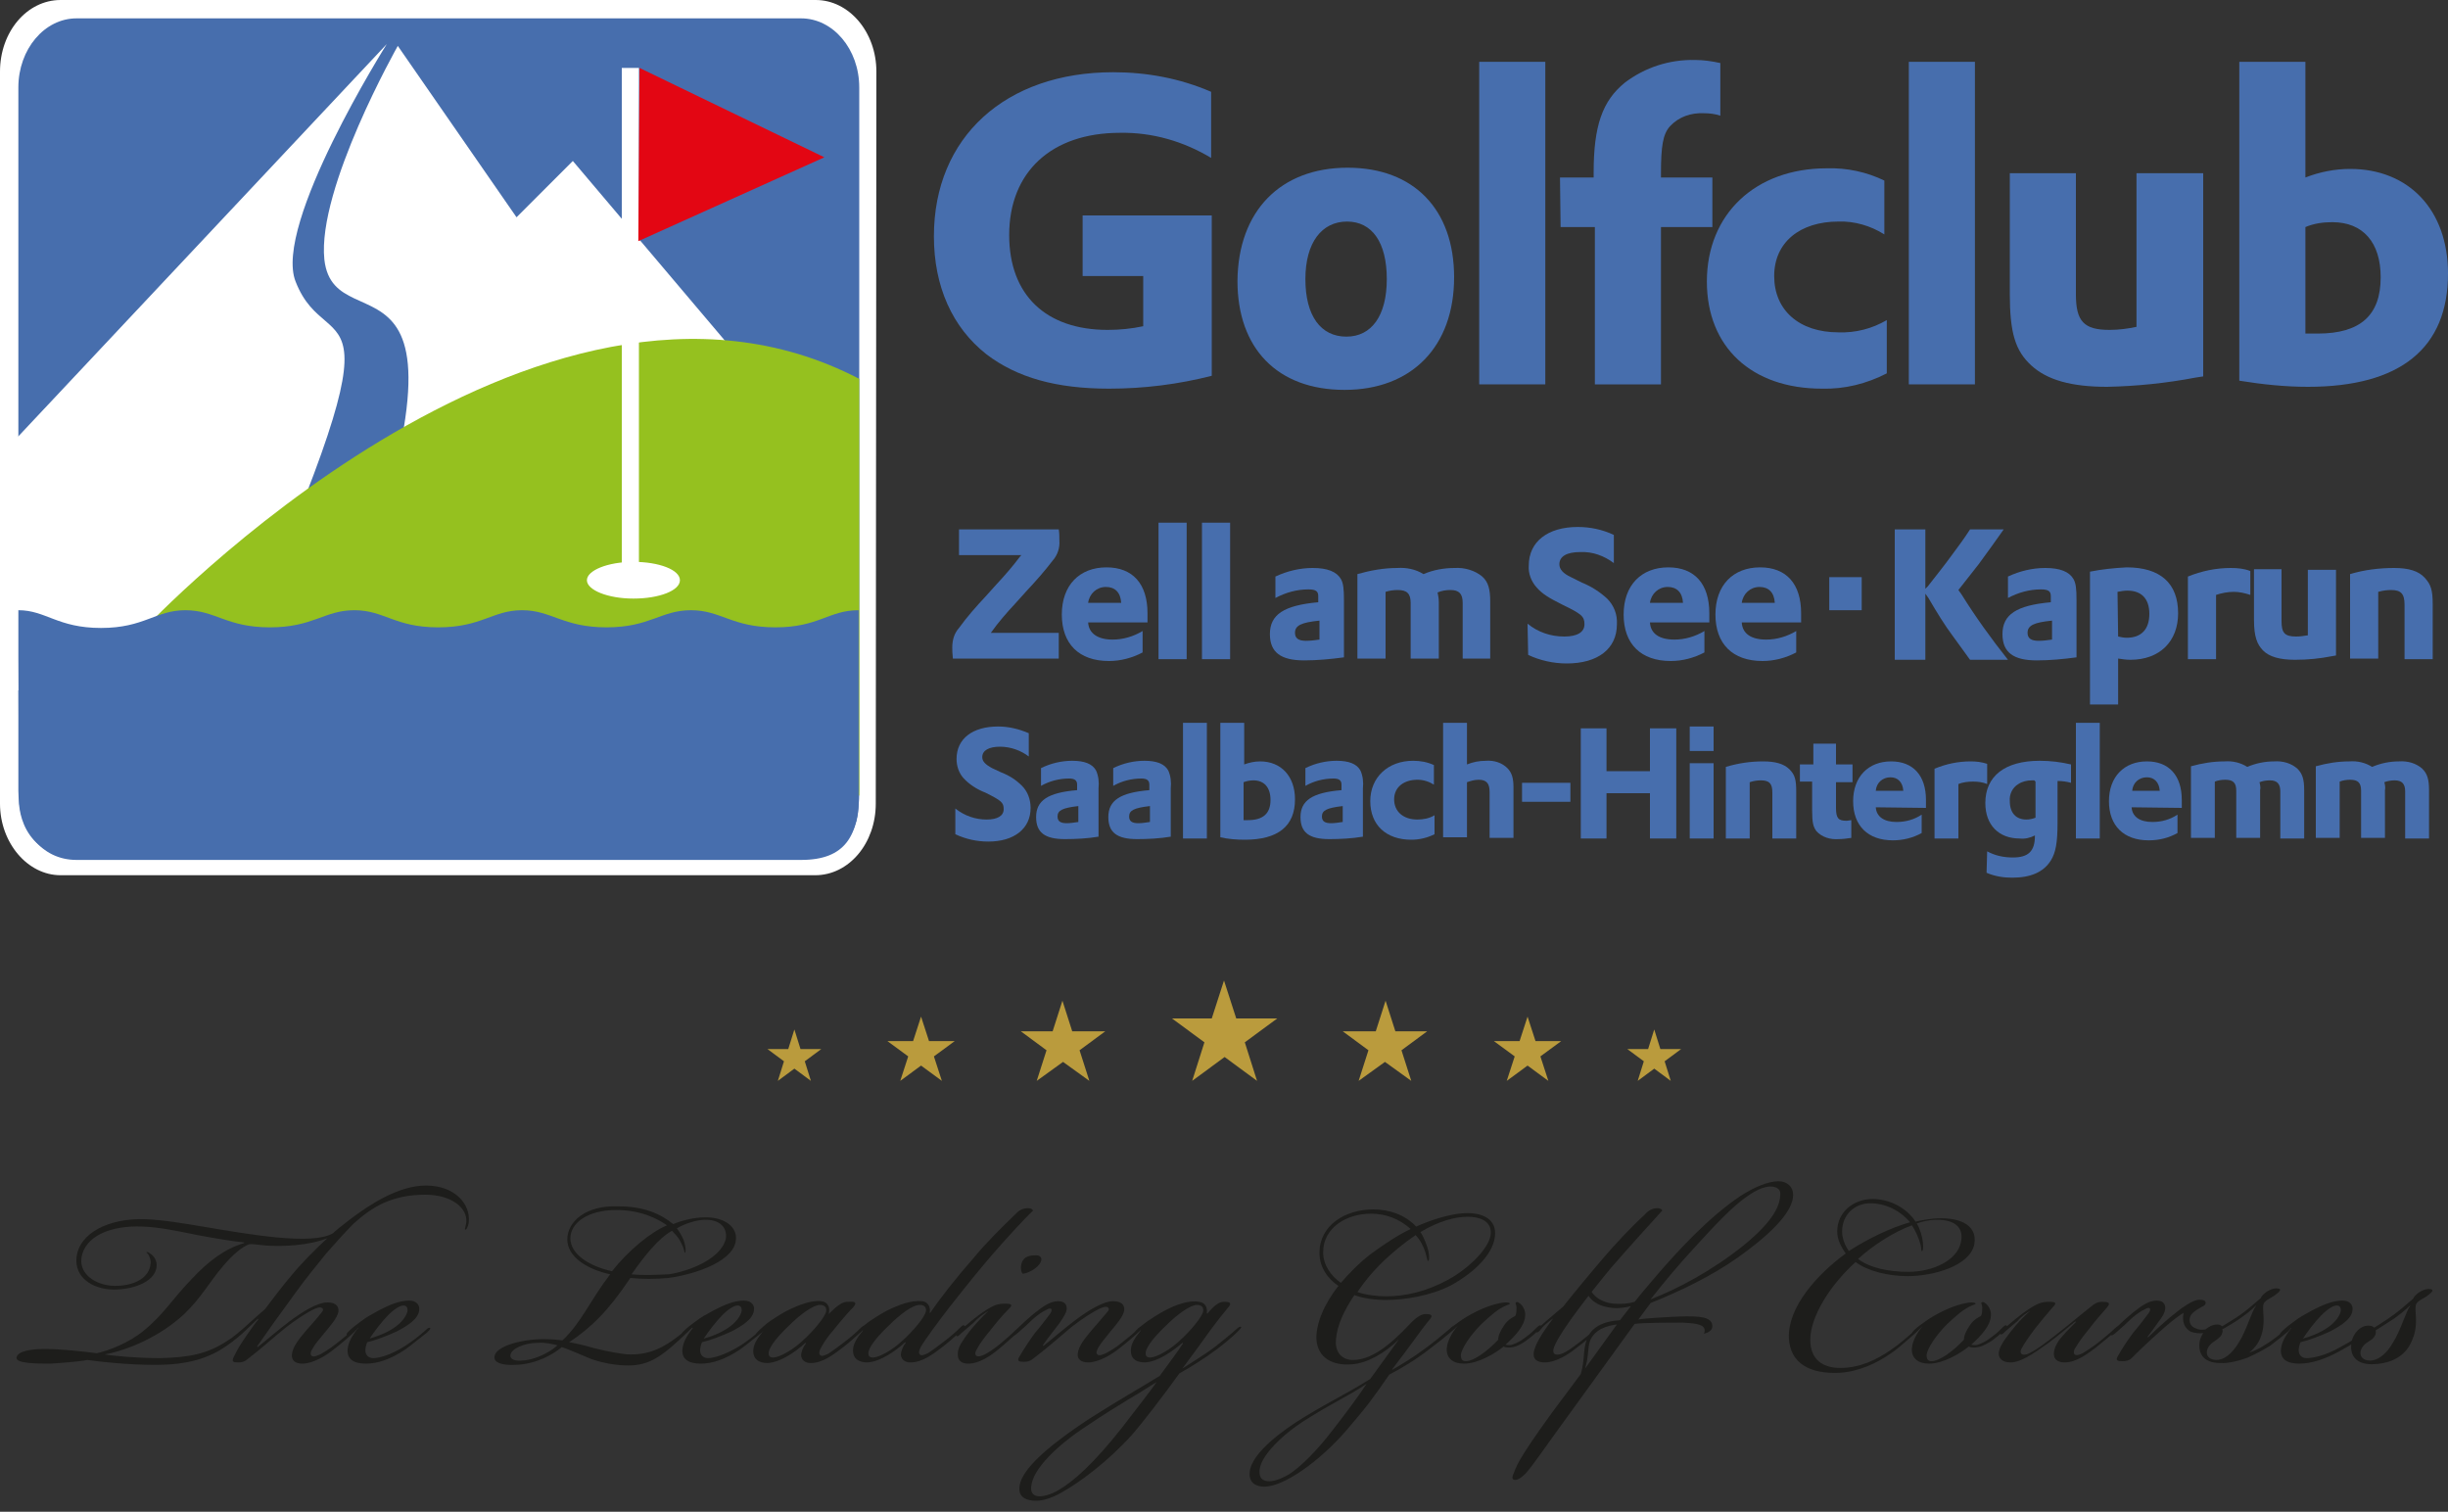 <?xml version="1.0" encoding="utf-8"?>
<!-- Generator: Adobe Illustrator 23.0.3, SVG Export Plug-In . SVG Version: 6.00 Build 0)  -->
<svg version="1.1" id="Logo_GC_ZAS_plus_Leading_Golf"
	 xmlns="http://www.w3.org/2000/svg" xmlns:xlink="http://www.w3.org/1999/xlink" x="0px" y="0px" viewBox="0 0 400 247"
	 style="enable-background:new 0 0 400 247;" xml:space="preserve">
<rect x="0" y="0" width="400" height="247" fill="#333333" stroke="none"/>
<style type="text/css">
	.st0{fill:#FFFFFF;}
	.st1{fill:#476EAD;}
	.st2{fill:#95C11F;}
	.st3{fill:#E30613;}
	.st4{fill:#1D1D1B;}
	.st5{fill:#BA9B3D;}
</style>
<title>logo-golfclub-zell-am-see-4c</title>
<g id="GC-ZAS">
	<path class="st0" d="M143.1,131.3c0,6.5-4.4,11.7-9.9,11.7H9.9c-5.4,0-9.9-5.3-9.9-11.7V11.7C0,5.2,4.4,0,9.9,0h123.4
		c5.4,0,9.9,5.2,9.9,11.7L143.1,131.3z"/>
	<path class="st1" d="M140.4,129.2c0,7.4-2.3,11.3-9.5,11.3H12.5c-5.8,0-9.5-5-9.5-11.3V14.3C3,8,7.3,3,12.5,3h118.4
		c5.2,0,9.5,5,9.5,11.3L140.4,129.2z"/>
	<path class="st0" d="M2.8,71.5L63.2,7.2c0,0-18.6,29.5-14.9,38.8c5.5,14.2,19.6-4-11.5,66l-34,0.8L2.8,71.5z"/>
	<path class="st0" d="M140.3,116.3l-10.3-47l-36.4-43l-9.2,9.2L65,7.5c0,0-13.2,23.3-12,34.9c1.7,15.3,29.8-8.2,0.4,68.3
		L140.3,116.3z"/>
	<path class="st2" d="M140.4,61.9V130c0,0-50.7-17.3-116.8-27.3C23.6,102.7,87.6,34.4,140.4,61.9"/>
	<path class="st1" d="M129.4,140.3c10.7-0.1,10.9-6.8,10.9-9.4V99.7c-4.9,0-6.5,2.8-13.6,2.8s-8.9-2.8-13.8-2.8s-6.7,2.8-13.8,2.8
		s-9-2.8-13.8-2.8s-6.6,2.8-13.7,2.8s-8.8-2.8-13.7-2.8s-6.7,2.8-13.8,2.8s-8.9-2.8-13.8-2.8s-6.7,2.9-13.8,2.9S7.5,99.7,3,99.7v7.7
		l0.1,23.5c0,0-0.2,9.4,10.6,9.4H129.4z"/>
	<rect x="101.6" y="11.1" class="st0" width="2.8" height="83.3"/>
	<polygon class="st3" points="104.5,11.1 134.7,25.7 104.3,39.4 	"/>
	<path class="st0" d="M111.1,94.8c0,1.7-3.4,3-7.6,3s-7.6-1.4-7.6-3s3.4-3,7.6-3S111.1,93.1,111.1,94.8"/>
	<path class="st1" d="M176.9,35.2H198v26.2c-5.5,1.4-11.1,2.1-16.8,2.1c-8.6,0-15-1.8-20-5.6c-5.6-4.4-8.6-11.1-8.6-19.3
		c0-16.2,11.7-26.8,29.3-26.8c5.5,0,10.9,1,16,3.2v10.8c-4.5-2.7-9.6-4.2-14.9-4.1c-11.2,0-18.1,6.4-18.1,16.7
		c0,9.8,6,15.5,16.1,15.5c2,0,3.9-0.2,5.8-0.6v-8.2h-9.9L176.9,35.2z"/>
	<path class="st1" d="M220.2,27.4c10.8,0,17.4,6.8,17.4,17.9c0,11.3-6.9,18.4-17.9,18.4s-17.5-6.8-17.5-17.8
		C202.3,34.5,209.2,27.4,220.2,27.4 M220,55c4.1,0,6.6-3.4,6.6-9.4s-2.4-9.4-6.5-9.4s-6.8,3.4-6.8,9.4S215.8,55,220,55"/>
	<rect x="241.7" y="10.1" class="st1" width="10.8" height="52.7"/>
	<path class="st1" d="M254.9,29h5.5v-0.8c0-7.6,1.4-11.7,5.1-14.7c3.3-2.5,7.3-3.8,11.5-3.7c1.4,0,2.7,0.2,4.1,0.5v8.6
		c-0.9-0.3-1.8-0.4-2.7-0.4c-2.1-0.1-4.1,0.6-5.5,2.1c-1.2,1.3-1.5,3.3-1.5,7.8V29h8.4v8.1h-8.4v25.7h-10.8V37.1h-5.6L254.9,29z"/>
	<path class="st1" d="M307.9,38.3c-2.2-1.4-4.9-2.2-7.5-2.1c-6.3,0-10.5,3.4-10.5,8.9c0,5.6,4.1,9.2,10.5,9.2c2.8,0.1,5.5-0.6,7.9-2
		V61c-3.3,1.7-6.9,2.6-10.6,2.5c-11.5,0-18.8-6.8-18.8-17.5c0-11,7.9-18.5,19.6-18.5c3.3-0.1,6.5,0.6,9.4,2L307.9,38.3z"/>
	<rect x="311.9" y="10.1" class="st1" width="10.8" height="52.7"/>
	<path class="st1" d="M339.2,28.3v19.8c0,4.4,1.3,5.8,5.5,5.8c1.5,0,3-0.2,4.4-0.5V28.3H360v33.2l-1.3,0.2
		c-4.7,0.9-9.6,1.4-14.4,1.5c-5.8,0-9.8-1.1-12.4-3.5s-3.5-5.3-3.5-11.7V28.3H339.2z"/>
	<path class="st1" d="M365.9,10.1h10.8V29c2.3-0.9,4.8-1.4,7.3-1.4c9.6,0,16,6.7,16,17.1c0,12.2-7.8,18.5-22.9,18.5
		c-3.7,0-7.5-0.4-11.2-1L365.9,10.1z M376.7,54.5h2c7,0,10.3-3,10.3-9.2c0-5.7-2.9-9-7.9-9c-1.5,0-3,0.2-4.4,0.8L376.7,54.5z"/>
	<path class="st1" d="M156.1,132.1c1.5,1.2,3.3,1.8,5.1,1.8c1.8,0,2.8-0.6,2.8-1.7s-0.4-1.4-3-2.7c-1.3-0.5-2.6-1.3-3.6-2.4
		c-0.7-0.8-1.1-1.9-1.1-3.1c0-3.3,2.6-5.3,6.8-5.3c1.7,0,3.4,0.4,5,1.1v3.8c-1.3-1-3-1.6-4.7-1.6c-1.8,0-2.9,0.6-2.9,1.7
		c0,0.7,0.5,1.2,1.6,1.8l1.5,0.7c1.3,0.5,2.4,1.2,3.4,2.2c0.9,0.9,1.4,2.2,1.4,3.6c0,3.4-2.7,5.5-6.9,5.5c-1.9,0-3.7-0.4-5.4-1.2
		L156.1,132.1z"/>
	<path class="st1" d="M170.1,125.5c1.6-0.8,3.4-1.2,5.1-1.2c2,0,3.3,0.5,3.9,1.6c0.4,0.9,0.5,1.9,0.4,2.9v7.9
		c-1.8,0.3-3.7,0.4-5.5,0.4c-3.3,0-4.7-1.1-4.7-3.6c0-2.7,1.9-4,6.7-4.4v-0.9c0-0.7-0.4-1-1.3-1c-1.6,0-3.2,0.4-4.6,1.2V125.5z
		 M176.2,131.7c-2.6,0.3-3.4,0.7-3.4,1.7c0,0.8,0.5,1.1,1.5,1.1c0.6,0,1.2-0.1,1.9-0.2V131.7z"/>
	<path class="st1" d="M181.9,125.5c1.6-0.8,3.4-1.2,5.1-1.2c2,0,3.3,0.5,3.9,1.6c0.4,0.9,0.5,1.9,0.4,2.9v7.9
		c-1.8,0.3-3.7,0.4-5.5,0.4c-3.3,0-4.7-1.1-4.7-3.6c0-2.7,1.9-4,6.7-4.4v-0.9c0-0.7-0.4-1-1.3-1c-1.6,0-3.2,0.4-4.6,1.2V125.5z
		 M187.9,131.7c-2.6,0.3-3.4,0.7-3.4,1.7c0,0.8,0.5,1.1,1.5,1.1c0.6,0,1.2-0.1,1.9-0.2V131.7z"/>
	<rect x="193.3" y="118.1" class="st1" width="3.9" height="18.9"/>
	<path class="st1" d="M199.4,118.1h3.9v6.8c0.8-0.3,1.7-0.5,2.6-0.5c3.4,0,5.7,2.4,5.7,6.2c0,4.4-2.8,6.6-8.2,6.6
		c-1.3,0-2.7-0.1-4-0.4L199.4,118.1z M203.2,134h0.7c2.5,0,3.7-1.1,3.7-3.3c0-2-1-3.2-2.8-3.2c-0.5,0-1.1,0.1-1.6,0.3L203.2,134z"/>
	<path class="st1" d="M213.3,125.5c1.6-0.8,3.4-1.2,5.1-1.2c2,0,3.3,0.5,3.9,1.6c0.4,0.9,0.5,1.9,0.4,2.9v7.9
		c-1.8,0.3-3.7,0.4-5.5,0.4c-3.3,0-4.7-1.1-4.7-3.6c0-2.7,1.9-4,6.7-4.4v-0.9c0-0.7-0.4-1-1.3-1c-1.6,0-3.2,0.4-4.6,1.2V125.5z
		 M219.4,131.7c-2.6,0.3-3.4,0.7-3.4,1.7c0,0.8,0.5,1.1,1.5,1.1c0.6,0,1.2-0.1,1.9-0.2V131.7z"/>
	<path class="st1" d="M234.3,128.2c-0.8-0.5-1.7-0.8-2.7-0.8c-2.2,0-3.8,1.2-3.8,3.2s1.5,3.3,3.8,3.3c1,0,2-0.2,2.8-0.7v3.1
		c-1.2,0.6-2.5,0.9-3.8,0.9c-4.1,0-6.7-2.4-6.7-6.3s2.9-6.6,7-6.6c1.2,0,2.3,0.2,3.4,0.7L234.3,128.2z"/>
	<path class="st1" d="M235.8,118.1h3.9v6.8c1-0.4,2-0.6,3.1-0.6c1.3-0.1,2.6,0.3,3.5,1.2c0.7,0.7,1,1.6,1,3.1v8.3h-3.9v-7.5
		c0-1.4-0.5-2-1.8-2c-0.7,0-1.3,0.2-1.9,0.4v9h-3.9L235.8,118.1z"/>
	<rect x="248.7" y="127.9" class="st1" width="7.9" height="3.1"/>
	<polygon class="st1" points="258.3,119 262.5,119 262.5,126 269.6,126 269.6,119 273.9,119 273.9,137 269.6,137 269.6,129.6 
		262.5,129.6 262.5,137 258.3,137 	"/>
	<path class="st1" d="M276.1,118.7h3.9v4h-3.9L276.1,118.7z M276.1,124.7h3.9V137h-3.9L276.1,124.7z"/>
	<path class="st1" d="M282,125.3c2-0.6,4-0.9,6.1-0.9c2,0,3.4,0.4,4.3,1.3s1.1,1.7,1.1,3.7v7.6h-3.9v-7.5c0-1.5-0.5-2-1.9-2
		c-0.6,0-1.2,0.1-1.8,0.3v9.2H282V125.3z"/>
	<path class="st1" d="M294.1,124.9h2.2v-3.4h3.7v3.4h2.7v2.9h-2.7v4.2c0,1.7,0.4,2.1,1.7,2.1c0.3,0,0.6-0.1,0.8-0.1v2.9
		c-0.7,0.1-1.4,0.2-2.1,0.2c-1.3,0.1-2.7-0.3-3.6-1.3c-0.5-0.7-0.7-1.3-0.7-3.4v-4.7h-2L294.1,124.9z"/>
	<path class="st1" d="M306.5,131.9c0.1,1.5,1.3,2.4,3.4,2.4c1.5,0,2.9-0.4,4.1-1.2v3c-1.4,0.8-3.1,1.2-4.7,1.2
		c-4.1,0-6.5-2.4-6.5-6.4s2.5-6.5,6.2-6.5c3.6,0,5.7,2.3,5.7,6.3c0,0.2,0,0.6,0,1v0.3L306.5,131.9z M311,129.2
		c-0.1-1.4-0.9-2.2-2.1-2.2c-1.3,0-2.3,0.9-2.4,2.2H311z"/>
	<path class="st1" d="M316.1,125.6c1.9-0.8,3.9-1.2,5.9-1.2c0.9,0,1.8,0.1,2.7,0.4v3.3c-0.7-0.3-1.5-0.4-2.3-0.4
		c-0.8,0-1.7,0.1-2.4,0.4v8.9h-3.9V125.6z"/>
	<path class="st1" d="M324.7,139.1c1.3,0.7,2.7,1,4.2,1c2.5,0,3.6-1,3.6-3.5v-0.1c-0.8,0.4-1.6,0.6-2.5,0.5c-3.4,0-5.6-2.2-5.6-5.8
		c0-4.4,3.2-6.9,8.9-6.9c1.7,0,3.4,0.2,5.1,0.6v3c-0.7-0.2-1.5-0.3-2.2-0.3v0.4v1.6v2.1c0,0.5,0,1.1,0,1.6v1.1
		c0,3.3-0.3,4.9-1.1,6.2c-1.2,1.9-3.3,2.8-6.3,2.8c-1.4,0-2.8-0.2-4.2-0.8L324.7,139.1z M332.4,127.5H332c-0.8,0-1.6,0.2-2.2,0.6
		c-1,0.6-1.5,1.7-1.4,2.8c0,1.9,1,3,2.7,3c0.5,0,1-0.1,1.5-0.3v-1.3c0-0.4,0-1,0-1.5v-1.8v-1.3L332.4,127.5z"/>
	<rect x="339.2" y="118.1" class="st1" width="3.9" height="18.9"/>
	<path class="st1" d="M348.3,131.9c0.1,1.5,1.3,2.4,3.4,2.4c1.5,0,2.9-0.4,4.1-1.2v3c-1.4,0.8-3,1.2-4.7,1.2c-4.1,0-6.5-2.4-6.5-6.4
		s2.5-6.5,6.2-6.5c3.6,0,5.7,2.3,5.7,6.3c0,0.2,0,0.6,0,1v0.3L348.3,131.9z M352.9,129.2c-0.1-1.4-0.9-2.2-2.1-2.2
		c-1.3,0-2.3,0.9-2.4,2.2H352.9z"/>
	<path class="st1" d="M358,125.2c1.8-0.5,3.6-0.8,5.5-0.8c1.3-0.1,2.6,0.2,3.7,0.9c1.4-0.6,2.9-0.9,4.4-0.9c1.4-0.1,2.8,0.3,3.8,1.2
		c0.8,0.8,1.1,1.7,1.1,3.5v7.9h-3.9v-7.7c0-1.2-0.5-1.8-1.7-1.8c-0.6,0-1.2,0.1-1.7,0.3c0.1,0.4,0.2,0.9,0.1,1.3v7.8h-3.9v-7.7
		c0-1.3-0.5-1.8-1.8-1.8c-0.6,0-1.2,0.1-1.7,0.3v9.2H358V125.2z"/>
	<path class="st1" d="M378.4,125.2c1.8-0.5,3.6-0.8,5.5-0.8c1.3-0.1,2.6,0.2,3.7,0.9c1.4-0.6,2.9-0.9,4.4-0.9
		c1.4-0.1,2.8,0.3,3.8,1.2c0.8,0.8,1.1,1.7,1.1,3.5v7.9H393v-7.7c0-1.2-0.5-1.8-1.7-1.8c-0.6,0-1.2,0.1-1.7,0.3
		c0.1,0.4,0.2,0.9,0.1,1.3v7.8h-3.9v-7.7c0-1.3-0.5-1.8-1.8-1.8c-0.6,0-1.2,0.1-1.7,0.3v9.2h-3.9L378.4,125.2z"/>
	<path class="st1" d="M156.7,86.5H173c0.1,0.6,0.1,1.2,0.1,1.8c0.1,1.2-0.3,2.4-1.1,3.3c-1.3,1.7-2.8,3.4-4.3,5l-1.8,2
		c-1.4,1.5-2.8,3.1-4,4.8h11.1v4.2h-17.3c-0.1-0.9-0.1-1.3-0.1-1.8c0-1.2,0.3-2.3,1.1-3.2c1.3-1.8,2.8-3.5,4.3-5.1l1.8-2
		c1.4-1.5,2.7-3,3.9-4.6l0.2-0.2h-10.2V86.5z"/>
	<path class="st1" d="M177.8,101.7c0.1,1.8,1.6,2.8,4,2.8c1.7,0,3.4-0.5,4.9-1.4v3.5c-1.7,0.9-3.6,1.4-5.5,1.4
		c-4.9,0-7.7-2.8-7.7-7.6s2.9-7.7,7.3-7.7c4.3,0,6.7,2.7,6.7,7.5c0,0.2,0,0.7,0,1.2v0.3L177.8,101.7z M183.2,98.5
		c-0.1-1.7-1-2.6-2.5-2.6c-1.5,0-2.7,1.1-2.9,2.6H183.2z"/>
	<rect x="189.3" y="85.4" class="st1" width="4.6" height="22.3"/>
	<rect x="196.4" y="85.4" class="st1" width="4.6" height="22.3"/>
	<path class="st1" d="M208.4,94.2c1.9-0.9,4-1.4,6.1-1.4c2.4,0,3.9,0.6,4.6,1.8c0.4,0.7,0.5,1.6,0.5,3.5v9.3
		c-2.2,0.3-4.4,0.5-6.5,0.5c-3.8,0-5.6-1.3-5.6-4.3c0-3.2,2.3-4.7,7.9-5.2v-1c0-0.8-0.4-1.1-1.6-1.1c-1.9,0-3.7,0.5-5.4,1.4
		L208.4,94.2z M215.6,101.4c-3,0.3-4,0.8-4,2c0,0.9,0.6,1.3,1.8,1.3c0.7,0,1.5-0.1,2.2-0.2L215.6,101.4z"/>
	<path class="st1" d="M221.8,93.8c2.1-0.6,4.3-1,6.5-1c1.5-0.1,3,0.2,4.3,1c1.6-0.7,3.4-1,5.1-1c1.6-0.1,3.3,0.4,4.5,1.4
		c1,0.9,1.3,2.1,1.3,4.1v9.3H239v-9.1c0-1.5-0.6-2.1-2-2.1c-0.7,0-1.4,0.1-2.1,0.4c0.1,0.5,0.2,1,0.2,1.6v9.2h-4.6v-9.1
		c0-1.5-0.6-2.1-2.1-2.1c-0.7,0-1.4,0.1-2,0.3v10.9h-4.6L221.8,93.8z"/>
	<path class="st1" d="M249.6,101.9c1.7,1.4,3.8,2.1,6,2.1c2.1,0,3.3-0.7,3.3-2s-0.5-1.7-3.6-3.2c-2.4-1.2-3.3-1.8-4.2-2.8
		c-0.9-1-1.4-2.3-1.3-3.6c0-3.9,3.1-6.3,8-6.3c2,0,4,0.4,5.9,1.3V92c-1.6-1.2-3.5-1.9-5.5-1.8c-2.2,0-3.4,0.7-3.4,2
		c0,0.8,0.6,1.5,1.9,2.1l1.8,0.9c1.5,0.6,2.9,1.5,4.1,2.6c1.1,1.1,1.7,2.6,1.6,4.2c0,4-3.1,6.4-8.2,6.4c-2.2,0-4.4-0.5-6.3-1.4
		L249.6,101.9z"/>
	<path class="st1" d="M269.6,101.7c0.1,1.8,1.5,2.8,4,2.8c1.7,0,3.4-0.5,4.9-1.4v3.5c-1.7,0.9-3.6,1.4-5.5,1.4
		c-4.9,0-7.7-2.8-7.7-7.6s2.9-7.7,7.3-7.7c4.3,0,6.7,2.7,6.7,7.5c0,0.2,0,0.7,0,1.2v0.3L269.6,101.7z M275,98.5
		c-0.1-1.7-1-2.6-2.5-2.6c-1.5,0-2.7,1.1-2.9,2.6H275z"/>
	<path class="st1" d="M284.6,101.7c0.1,1.8,1.5,2.8,4,2.8c1.7,0,3.4-0.5,4.9-1.4v3.5c-1.7,0.9-3.6,1.4-5.5,1.4
		c-4.9,0-7.7-2.8-7.7-7.6s2.9-7.7,7.3-7.7c4.3,0,6.7,2.7,6.7,7.5c0,0.2,0,0.7,0,1.2v0.3L284.6,101.7z M290,98.5
		c-0.1-1.7-1-2.6-2.5-2.6c-1.5,0-2.7,1.1-2.9,2.6H290z"/>
	<rect x="298.9" y="94.3" class="st1" width="5.3" height="5.4"/>
	<path class="st1" d="M309.6,86.5h5v9.7l0.4-0.4c1.4-1.8,2.7-3.4,4-5.2c1.1-1.5,1.8-2.4,2.9-4.1h5.5c-1.5,2.1-2.4,3.4-4.1,5.7
		c-1.4,1.8-2.2,2.8-3.3,4.2l0.5,0.7c2.3,3.7,4.9,7.3,7.6,10.7h-6.2c-0.9-1.2-1.7-2.4-2.9-4s-2.5-3.7-3.9-6.1l-0.5-0.7v10.8h-5
		L309.6,86.5z"/>
	<path class="st1" d="M328.1,94.2c1.9-0.9,4-1.4,6.1-1.4c2.4,0,3.9,0.6,4.6,1.8c0.4,0.7,0.5,1.6,0.5,3.5v9.3
		c-2.2,0.3-4.4,0.5-6.5,0.5c-3.8,0-5.6-1.3-5.6-4.3c0-3.2,2.3-4.7,7.9-5.2v-1c0-0.8-0.4-1.1-1.6-1.1c-1.9,0-3.7,0.5-5.4,1.4
		L328.1,94.2z M335.3,101.4c-3,0.3-4,0.8-4,2c0,0.9,0.6,1.3,1.8,1.3c0.7,0,1.5-0.1,2.2-0.2L335.3,101.4z"/>
	<path class="st1" d="M341.5,93.4c2-0.4,4-0.6,6-0.7c5.5,0,8.4,2.6,8.4,7.5c0,4.6-3,7.6-7.8,7.6c-0.7,0-1.3-0.1-2-0.2v7.5h-4.6
		L341.5,93.4z M346.1,104c0.5,0.1,0.9,0.2,1.4,0.2c2.4,0,3.7-1.4,3.7-3.9s-1.3-3.8-3.6-3.8c-0.5,0-1.1,0.1-1.6,0.2L346.1,104z"/>
	<path class="st1" d="M357.5,94.2c2.2-0.9,4.6-1.4,7-1.4c1.1,0,2.2,0.1,3.2,0.5v3.9c-0.9-0.3-1.8-0.5-2.7-0.5c-1,0-2,0.2-2.9,0.5
		v10.5h-4.6L357.5,94.2z"/>
	<path class="st1" d="M372.8,93.1v8.4c0,1.9,0.5,2.5,2.4,2.5c0.6,0,1.3-0.1,1.9-0.2V93.1h4.6v14l-0.6,0.1c-2,0.4-4,0.6-6.1,0.6
		c-2.5,0-4.2-0.5-5.2-1.5s-1.5-2.3-1.5-5v-8.3H372.8z"/>
	<path class="st1" d="M384,93.8c2.3-0.7,4.8-1,7.2-1c2.4,0,4,0.5,5,1.6s1.3,2,1.3,4.3v9h-4.6v-8.9c0-1.8-0.6-2.4-2.2-2.4
		c-0.7,0-1.4,0.1-2.1,0.3v10.9h-4.6L384,93.8z"/>
</g>
<path class="st4" d="M24.2,204.9c0.3,0.5,0.5,1.1,0.4,1.6c-0.2,2.2-2.5,3.6-5.9,3.6c-3.1-0.1-5.7-1.9-5.4-4.5
	c0.5-3.7,4.9-5.4,9.9-5.2c3,0.1,6.1,0.8,9.1,1.4c3.2,0.6,5.7,1,7.6,1.2v0.1c-3.1,0.9-5.8,2.9-8.6,5.9c-3.2,3.3-4.5,5.7-7.8,8.4
	c-2.4,2-5.8,3.3-7.7,3.7c-2.1-0.3-6.1-0.7-8.4-0.7c-2.2,0-4.5,0.3-4.7,1.4c-0.2,1,3.5,1,5.5,1c1.6-0.1,4.5-0.3,6.1-0.6
	c2,0.3,6.7,0.8,11,0.8c5.3,0,8.8-1,12-3.3c1-0.7,2.2-1.7,2.8-2.3c0.6-0.6,1.5-1.4,2-1.9l0.1,0.1c-0.7,0.8-1.2,1.6-1.7,2.3
	c-1,1.4-1.8,2.7-2.3,3.8c-0.4,0.8-0.1,0.9,0.7,0.9c0.6,0,1-0.1,1.5-0.5c2.5-1.9,3.8-3.2,6.3-5.2c1.8-1.4,3.4-2.4,4.4-2.9
	c0.6-0.3,1.2-0.5,1.5-0.3c0.3,0.2,0.2,0.5-0.1,0.8c-0.7,0.9-1.5,1.8-2.4,2.8c-1.1,1.3-2.3,2.7-2.4,4c-0.1,1,0.6,1.5,1.7,1.5
	c1.8,0,4-1.4,5.1-2.3c1.2-0.9,2.9-2.4,3.4-2.9c0.4-0.4,0.6-0.6,0.5-0.7c-0.1-0.1-0.3-0.1-0.7,0.3c-0.6,0.6-1.8,1.6-2.7,2.3
	c-1.3,1-2,1.4-2.7,1.8c-0.5,0.2-1.1,0.5-1.4,0.2c-0.2-0.2-0.2-0.6,0.2-1.2c0.3-0.6,1-1.4,1.9-2.5c0.9-1.1,2.1-2.4,2.3-3.5
	c0.1-1-0.6-1.5-1.8-1.5c-1.7,0-4.2,1.6-6.2,3.1c-2,1.5-3.8,3.1-5.2,4.2l-0.1-0.1c1.3-1.9,3.8-5.4,6.3-8.8c1.7-2.4,3.5-4.5,5-6.4
	c1.4-1.6,3.1-3.5,4.5-4.9c3-2.7,6.2-4.7,11.7-4.7c4.2,0,6.9,2.1,6.7,4.5c-0.1,0.7-0.3,1.1-0.2,1.2c0.2,0.1,0.5-0.5,0.6-1.2
	c0.3-3.1-2.4-6-7-6c-4.5,0-9.2,3.1-12.5,5.6c-1.3,1-2.3,1.8-2.7,2.2c-3.4,2-13.6,0.2-21.3-1.1c-3-0.5-6.5-1.1-9.4-1.2
	c-5.8-0.2-10.8,2.2-11.2,6.3c-0.3,3.1,2.4,5.1,6,5.2c3.7,0,7.1-1.5,7.1-4c0-1-0.7-1.7-1.1-1.9c-0.2-0.2-0.5-0.3-0.6-0.2L24.2,204.9
	L24.2,204.9z M17.1,221.3c3.7-0.7,8.9-2.8,13-6.6c2.9-2.8,4-5.1,6.4-7.9c1.6-1.9,3.1-3.1,4.2-3.5c0.4-0.1,1.6,0.1,2.7,0.2
	c2.9,0.2,7.1,0,10.1-1.2c-2,1.8-4.6,4.5-5.8,6c-1.4,1.6-3.5,4.4-4.4,5.6c-1.3,1.1-2.8,2.5-3.6,3.2c-0.6,0.5-1.6,1.4-2.6,2
	c-3.2,2.1-6.2,2.7-11,2.8C22.2,221.9,18.3,221.5,17.1,221.3L17.1,221.3L17.1,221.3z M61,221.9c-0.8,0-1.3-0.5-1.3-1.3
	c0-0.3,0.1-0.8,0.3-1.3c1.3-0.3,3.2-1,4.9-1.8c1.7-0.9,3.5-2,3.6-3.5c0.1-0.7-0.4-1.5-1.6-1.5h-0.1c-1.5,0-3.2,0.7-4.9,1.6
	c-1.1,0.6-2.2,1.2-2.8,1.7c-0.8,0.6-1.4,1-2.1,1.7c-0.2,0.2-0.5,0.5-0.3,0.6c0.1,0.1,0.3,0.1,0.6-0.2c0.3-0.3,1-0.8,1.1-1l0.1,0.1
	c-1.1,1.4-1.6,2.4-1.7,3.5c-0.1,1.5,0.9,2.3,3,2.3c1.9,0,4-0.7,6.4-2.3c1-0.7,2.8-2.2,3.6-2.8c0.3-0.3,0.6-0.6,0.5-0.7
	c-0.1-0.1-0.3-0.1-0.6,0.2c-1.1,1-2.4,2-3.5,2.7C63.7,221.5,61.8,221.9,61,221.9L61,221.9z M60.4,218.7c0.7-1.1,2.1-2.9,3-3.8
	c1.1-1.1,2-1.6,2.5-1.6c0.5,0,0.7,0.3,0.7,0.8c-0.1,0.8-0.9,2-2.3,2.9C63.1,217.8,61.5,218.4,60.4,218.7L60.4,218.7z M92.7,202.5
	c0,2.9,3.3,4.9,7,5.7c-3.3,4.3-4.7,7.9-7.8,10.8c-0.7-0.1-1.8-0.2-2.7-0.2c-3.3-0.1-8.3,1-8.4,2.9c-0.1,0.9,1.1,1.4,3.4,1.3
	c3.5-0.1,6.3-1.8,7.6-2.9c0.7,0.2,2.8,1.1,4.7,1.9c1.6,0.6,4,1.1,6.1,1.1c3.7,0,5.7-1.6,9.8-5.5c0.3-0.3,0.7-0.7,0.5-0.8
	c-0.2-0.2-0.5,0.2-0.7,0.4c-3.5,3-5.9,4.1-9.2,4.1c-1.2,0-3.8-0.5-5.8-1c-1.7-0.5-3.5-0.9-4.2-1c3.6-2.4,6.3-5,10-10.5
	c1.8,0.2,4.3,0.2,6.2,0c3.3-0.4,10.3-2.3,11-5.9c0.5-2.5-2-4.1-5.1-4c-1.6,0-3.7,0.5-5.1,1.1c-2.1-1.7-4.8-2.9-9-2.9
	C95.7,196.9,92.7,199.6,92.7,202.5L92.7,202.5z M103.2,208.2c2.1-3,4.4-5.9,6.6-7.1c0.3,0.3,1,1,1.3,1.6c0.8,1.4,0.7,2,0.8,2
	c0.1,0,0.3-0.6-0.2-2.1c-0.3-0.7-0.7-1.4-1.1-1.9c1.1-0.7,3.2-1.4,4.5-1.4c2.4-0.1,3.8,1.2,3.5,3.1c-0.8,3.3-6,5.3-9.3,5.8
	C107.2,208.3,104.9,208.4,103.2,208.2L103.2,208.2z M93.2,202.3c0-2.4,2.7-4.6,7.5-4.6c4,0,6.7,1.4,8.3,2.5c-2.7,1.1-6.4,4.2-9,7.5
	C96.4,206.9,93.2,205,93.2,202.3L93.2,202.3z M91.1,219.8c-1.5,1.4-4.2,2.5-5.9,2.5c-1,0.1-1.9-0.2-1.8-0.9c0.1-1,2.2-2,4.5-2
	C89.1,219.3,90.2,219.6,91.1,219.8L91.1,219.8z M115.7,221.9c-0.8,0-1.3-0.5-1.3-1.3c0-0.3,0.1-0.8,0.3-1.3c1.3-0.3,3.2-1,4.9-1.8
	c1.7-0.9,3.5-2,3.6-3.5c0.1-0.7-0.4-1.5-1.6-1.5h-0.1c-1.5,0-3.2,0.7-4.9,1.6c-1.1,0.6-2.2,1.2-2.8,1.7c-0.8,0.6-1.4,1-2.1,1.7
	c-0.2,0.2-0.5,0.5-0.3,0.6c0.1,0.1,0.3,0.1,0.6-0.2c0.3-0.3,1-0.8,1.1-1l0.1,0.1c-1.1,1.4-1.6,2.4-1.7,3.5c-0.1,1.5,0.9,2.3,3,2.3
	c1.9,0,4-0.7,6.4-2.3c1-0.7,2.8-2.2,3.6-2.8c0.3-0.3,0.6-0.6,0.5-0.7c-0.1-0.1-0.3-0.1-0.6,0.2c-1.1,1-2.4,2-3.5,2.7
	C118.3,221.5,116.4,221.9,115.7,221.9L115.7,221.9z M115,218.7c0.7-1.1,2.1-2.9,3-3.8c1.1-1.1,2-1.6,2.5-1.6s0.7,0.3,0.7,0.8
	c-0.1,0.8-0.9,2-2.3,2.9C117.7,217.8,116.2,218.4,115,218.7L115,218.7z M135.4,214.7c0.3-1-0.1-2-1.2-2.1c-1.5-0.2-3.5,0.5-5.7,1.6
	c-1.1,0.6-2,1.2-2.6,1.6s-1.5,1.2-1.7,1.4c-0.6,0.6-0.9,0.9-0.8,1.1c0.1,0.1,0.3,0,0.5-0.2c0.3-0.3,0.6-0.5,0.7-0.7l0.1,0.1
	c-1,1.2-1.5,2.1-1.6,2.9c-0.2,1.8,1.1,2.3,2.3,2.3c2.2-0.1,4.8-2,6.2-3.3l0.1,0.1c-0.5,0.6-0.8,1.4-0.8,2c0.1,0.7,0.6,1.2,1.6,1.2
	c1.9,0,3.7-1.4,4.9-2.3c1.1-0.8,2.4-2,3.2-2.7c0.6-0.6,0.9-0.8,0.7-1c-0.2-0.2-0.5,0.1-0.8,0.4c-0.6,0.6-1.5,1.4-2.7,2.3
	c-0.9,0.7-2,1.5-2.5,1.8c-0.5,0.2-1,0.5-1.3,0.2c-0.2-0.2-0.2-0.6,0.2-1.3c0.5-0.9,1.2-1.9,2-2.8c1.2-1.5,2.4-2.9,3.2-3.7
	c0.6-0.7,0.5-1-0.7-0.9C137.7,212.6,136.8,213.3,135.4,214.7L135.4,214.7z M134,213.2c0.6,0,1.1,0.3,1,1c-0.1,0.9-2.1,3.3-3.9,4.9
	c-1.5,1.4-3.7,2.7-4.8,2.7c-0.4,0-0.7-0.2-0.7-0.6c-0.1-0.7,0.8-2.2,3.2-4.5C130.8,214.7,132.9,213.2,134,213.2L134,213.2z
	 M150.3,213.2c0.6,0,1.1,0.3,1,1c-0.1,0.9-2.1,3.3-3.9,4.9c-1.5,1.4-3.7,2.7-4.8,2.7c-0.4,0-0.7-0.2-0.7-0.6
	c-0.1-0.7,0.8-2.2,3.2-4.5C147.1,214.7,149.1,213.2,150.3,213.2L150.3,213.2z M144.8,214.2c-1.1,0.6-2,1.2-2.6,1.6
	c-0.6,0.4-1.4,1.1-1.6,1.2c-0.6,0.6-1,1-0.9,1.2c0.1,0.1,0.3,0,0.5-0.2c0.3-0.3,0.6-0.5,0.7-0.7l0.1,0.1c-1,1.2-1.5,2.1-1.6,2.9
	c-0.2,1.8,1.1,2.3,2.3,2.3c2.2-0.1,4.8-2,6.2-3.3l0.1,0.1c-0.5,0.6-0.8,1.4-0.8,2c0.1,0.7,0.6,1.2,1.6,1.2c1.9,0,3.7-1.4,4.9-2.3
	c1.1-0.8,2.4-2,3.2-2.7c0.6-0.6,0.9-0.8,0.7-1c-0.2-0.2-0.5,0.1-0.8,0.4c-0.6,0.6-1.5,1.4-2.7,2.3c-0.9,0.7-2,1.5-2.5,1.8
	c-0.5,0.2-1,0.5-1.3,0.2c-0.2-0.2-0.2-0.6,0.2-1.3c0.5-0.9,2.9-4.2,4.7-6.5c3.3-4.2,5.2-6.5,7.1-8.7c2.1-2.4,4.9-5.5,6.5-7
	c-0.1-0.2-0.3-0.4-0.8-0.4c-0.8,0-1.5,0.3-2.1,1c-2.4,2.3-4.8,4.7-6.7,7c-2.9,3.3-5.5,6.6-7.2,9.1h-0.1c0.2-0.8-0.2-1.8-1.2-1.9
	C148.9,212.4,146.8,213.2,144.8,214.2L144.8,214.2z M169.3,205.1c-1.1,0-1.9,0.2-2.3,1.1c-0.3,0.7-0.2,1.6,0.1,1.9
	c0.6,0,2-0.6,2.7-1.5C170.5,205.7,170.1,205.1,169.3,205.1L169.3,205.1L169.3,205.1z M161.5,214.2c-0.9,0.8-3.1,3.1-4.2,4.9
	c-0.5,0.7-0.8,1.4-0.8,2.2c0,0.9,0.5,1.5,1.7,1.5c1.9,0,3.8-1.4,4.9-2.3c1.1-0.9,2.5-2.2,3.2-2.8c0.2-0.2,0.8-0.7,0.6-0.9
	c-0.2-0.2-0.4,0.1-0.9,0.5c-0.9,0.8-1.4,1.3-2.6,2.3c-1,0.8-1.9,1.4-2.5,1.7c-0.6,0.3-1.1,0.4-1.4,0.2c-0.2-0.2-0.2-0.6,0.2-1.2
	c0.3-0.6,1-1.6,2-2.8c1.1-1.4,2-2.5,3.1-3.6c0.7-0.7,0.6-0.9-0.6-0.9c-1.1,0-1.8,0.2-3.3,1.2c-1.4,0.9-3.4,2.6-4,3.2
	c-0.6,0.6-0.7,0.8-0.6,0.9c0.2,0.1,0.4-0.1,0.8-0.5c0.6-0.5,1.2-1,2-1.7C159.9,215.2,161.1,214.4,161.5,214.2L161.5,214.2z
	 M177.8,222.6c1.8,0,4-1.4,5.1-2.3c1.2-0.9,2.9-2.4,3.4-2.9c0.4-0.4,0.6-0.6,0.5-0.7c-0.1-0.1-0.3-0.1-0.7,0.3
	c-0.6,0.6-1.8,1.6-2.7,2.3c-1.2,1-2,1.4-2.7,1.8c-0.5,0.2-1.1,0.5-1.4,0.2c-0.2-0.2-0.2-0.5,0.2-1.2c0.3-0.5,1-1.4,1.9-2.5
	c0.9-1.1,2.1-2.4,2.3-3.5c0.1-1-0.6-1.5-1.8-1.5c-1.7,0-4.2,1.6-6.2,3.1c-2,1.5-3.8,3.1-5.2,4.2l-0.1-0.1c0.6-0.9,1.8-2.4,2.7-3.6
	c0.7-1,1.2-1.8,1.2-2.4c0-0.6-0.3-1.2-1.4-1.2c-1.2,0-2.3,0.7-3.8,1.9c-1,0.8-2.3,2-2.9,2.6c-0.7,0.6-1,0.9-0.8,1.1
	c0.2,0.2,0.4,0,1-0.5c0.8-0.7,1.7-1.5,2.4-2.2c0.7-0.6,1.5-1.2,2.2-1.5c0.3-0.2,0.7-0.3,0.8-0.1c0.1,0.2,0,0.5-0.4,1
	c-0.6,0.8-1.6,2.1-2.3,2.9c-0.9,1.2-2.1,3.1-2.5,3.8c-0.5,0.8-0.1,0.9,0.7,0.9c0.6,0,1-0.1,1.5-0.5c2.5-1.9,3.9-3.2,6.3-5.2
	c1.8-1.4,3.4-2.4,4.4-2.9c0.6-0.3,1.2-0.5,1.5-0.3c0.3,0.2,0.2,0.5-0.1,0.8c-0.7,0.8-1.5,1.8-2.4,2.8c-1.1,1.3-2.3,2.7-2.4,4
	C176,222.1,176.7,222.6,177.8,222.6L177.8,222.6z M189,225.8c-1.1,1.6-3.5,4.6-5.7,7.5c-4.5,5.7-7.8,8.7-10.4,10.2
	c-1,0.6-2.7,1.2-3.6,0.9c-0.6-0.2-0.9-0.7-0.8-1.5c0.2-2.9,4.4-6.9,9.2-10C182.9,229.4,185.6,228,189,225.8L189,225.8z M195.6,213.2
	c0.6,0,1.1,0.3,1,1c-0.1,0.9-2.1,3.3-3.9,4.9c-1.5,1.4-3.7,2.7-4.8,2.7c-0.4,0-0.7-0.2-0.7-0.6c-0.1-0.7,0.8-2.2,3.2-4.5
	C192.4,214.7,194.5,213.2,195.6,213.2L195.6,213.2z M190.2,214.2c-1.1,0.6-2,1.2-2.6,1.6c-0.6,0.4-1.4,1.1-1.6,1.2
	c-0.6,0.6-1,1-0.9,1.2c0.1,0.1,0.3,0,0.5-0.2c0.3-0.3,0.6-0.5,0.7-0.7l0.1,0.1c-1,1.2-1.5,2.1-1.6,2.9c-0.2,1.9,1.1,2.3,2.3,2.3
	c2.1-0.1,4.6-1.9,6.1-3.2l0.1,0.1c-0.9,1.4-2.8,3.9-3.8,5.3c-3.9,2.4-6.3,3.7-11.5,7c-4.4,2.9-11,7.6-11.4,11
	c-0.3,1.9,1.2,2.4,2.7,2.4c1.1,0,2.4-0.4,3.9-1.2c3.3-1.8,7.9-5.3,11.7-9.5c1.6-1.8,5.3-6.6,7.8-10.1c1.8-1,4.2-2.5,6.2-4
	c1.3-1,2.5-2,3.3-2.8c0.3-0.3,0.7-0.7,0.6-0.8c-0.1-0.1-0.4,0-0.7,0.3c-1.2,1.1-2.3,1.9-3.5,2.9c-1.7,1.3-4.2,2.8-5.4,3.6
	c1.7-2.3,3.7-5,4.6-6.3c1.1-1.5,1.9-2.5,2.9-3.7c0.6-0.7,0.3-0.9-0.7-0.9c-0.8,0-1.5,0.5-2.7,1.9h-0.1c0.1-0.9-0.2-1.8-1.3-1.9
	C194.4,212.4,192.2,213.1,190.2,214.2L190.2,214.2z M244.3,201.5c0-2.6-2.5-3.3-4.5-3.3c-2,0-5,0.7-8.4,2.2c-1.9-2-4.5-2.8-7-2.8
	c-4.6,0-8.8,2.6-8.8,7.1c0,2.3,1.3,4.2,3.1,5.4c-2.4,3-3.7,6.3-3.6,8.7c0.2,3.1,2.7,4.4,5.9,4.1c2.4-0.2,5.3-1.8,7.6-4.1
	c0,0-3.6,5-4.7,6.5c-4.5,2.8-5.8,3.2-10.9,6.3c-3.1,1.9-8.5,5.7-8.8,8.9c-0.2,1.9,1.2,2.4,2.4,2.4c3.1,0,8.9-4,13.4-9.2
	c3.6-4.2,4.3-5.2,7-9.1c1.9-1,4.3-2.4,6.6-4.2c1.2-0.9,2.7-2.1,3.4-2.7c0.7-0.6,0.8-0.9,0.7-1c-0.2-0.2-0.5,0.1-0.8,0.4
	c-1.3,1.1-2.5,2.1-4,3.2c-2,1.5-4,2.7-5.4,3.5v-0.1c1.7-2.2,2.4-3.2,3.3-4.4c1.1-1.5,1.8-2.5,2.8-3.7c0.6-0.7,0.3-0.9-0.7-0.9
	c-0.8,0-1.8,0.8-2.7,1.8c-3.2,3.4-6.3,5.8-9.3,5.7c-1.8-0.1-2.8-1.4-2.6-3.4c0.2-2.4,1.4-4.8,3-7.2c1.3,0.5,3.3,0.8,5.1,0.8
	c3.2,0,7.4-0.7,10.7-2.4C241.1,207.8,244.3,204.6,244.3,201.5L244.3,201.5z M243.6,201.4c0,2.3-3.5,5.8-7,7.7
	c-3.5,1.9-6.9,2.7-10.1,2.7c-1.6,0-3.2-0.2-4.7-0.7c1-1.5,2.3-3.1,3.6-4.4c2-2,4-3.6,5.9-4.9c0.7,0.7,1.3,1.8,1.6,2.8
	c0.3,1,0.3,1.5,0.5,1.4c0.1,0,0.2-0.5,0-1.6c-0.2-0.8-0.7-2.2-1.3-3.1c3-1.8,5.7-2.5,7.7-2.5C241.5,198.8,243.6,199.3,243.6,201.4
	L243.6,201.4z M224,198.3c2.4,0,4.6,0.8,6.5,2.5c-2.1,1-4.2,2.4-6.4,4c-1.9,1.4-3.9,3.5-5,4.8c-1.6-1.1-2.9-2.9-2.9-5
	C216.2,200.6,220,198.3,224,198.3L224,198.3z M223.3,226.1c-1.6,2.4-3.4,4.8-5.5,7.5c-2.5,3.3-5.3,6.1-7.2,7.3
	c-1.4,0.8-2.6,1.2-3.5,1.1c-0.8-0.1-1.3-0.5-1.3-1.5c-0.1-2.6,4.2-6.4,7.2-8.3C218.2,228.9,220,228.3,223.3,226.1L223.3,226.1z
	 M238.2,216.6L238.2,216.6c-1,1.2-1.7,2.5-1.8,3.7c-0.1,1.6,1,2.5,2.8,2.5c2.3,0,5-1.6,6.5-2.8c0.3,0.2,1,0.2,1.5,0.1
	c0.6-0.1,1.2-0.4,2.1-1c0.7-0.5,1.3-1,1.8-1.5c0.6-0.5,0.9-0.8,0.7-1c-0.2-0.2-0.5,0.1-1,0.6c-0.6,0.6-1.1,1-1.8,1.5
	c-0.8,0.6-1.4,0.8-1.9,1c-0.2,0.1-0.8,0.1-1.1,0c1.8-1.6,3.1-3.2,3.2-4.6c0.1-0.8-0.2-1.5-0.7-2c-0.2-0.2-0.6-0.5-0.8-0.3
	c-0.2,0.1,0.1,0.3,0.1,0.9c0,0.3,0,0.9-0.2,1.3c-0.4,0.2-1.2,0.6-1.8,1.5c-0.7,1-1,1.8-1,2.4c-1.8,1.9-4,3.5-5.3,3.5
	c-0.6,0-0.8-0.4-0.8-1c0.1-1.1,1.6-3.3,3.3-5c1.6-1.5,2.7-2.5,4.1-3.1c0.5-0.2,0.6-0.2,0.6-0.3c0-0.2-0.5-0.2-0.8-0.2
	c-1.3,0.1-3.1,0.7-4.7,1.5c-1.2,0.6-2,1.1-2.7,1.6c-0.6,0.4-1.4,1-1.8,1.4c-0.2,0.2-0.5,0.5-0.4,0.7c0.1,0.1,0.3,0,0.7-0.3
	C237.6,217.2,237.8,217,238.2,216.6L238.2,216.6z M253.8,215.4c-1.7,2.2-3.1,4.4-3.2,5.7c-0.1,1,0.6,1.5,1.8,1.5
	c1.9,0,4-1.4,5.1-2.3c1.4-1,2.8-2.3,3.5-2.9c0.3-0.3,0.5-0.6,0.4-0.7c-0.2-0.2-0.6,0.2-0.8,0.5c-0.7,0.7-1.5,1.3-2.5,2.1
	c-0.8,0.6-1.6,1.2-2.3,1.6c-0.5,0.3-1.4,0.6-1.8,0.3c-0.4-0.3-0.1-1.1,0.1-1.5c1.2-2.6,5.3-7.9,9.1-12.5c2.4-2.8,7.4-8.3,8.4-9.4
	c0-0.2-0.3-0.4-0.8-0.4c-0.7,0-1.4,0.3-2,1c-2.5,2.3-4.8,4.8-6.7,7c-2.4,2.8-5.2,6.2-6.7,8.1c-1.8,1.5-3.9,3.3-4.1,3.6
	c-0.2,0.2-0.3,0.3-0.3,0.5c0.1,0.2,0.3,0.1,0.6-0.2C252,216.8,252.9,216,253.8,215.4L253.8,215.4L253.8,215.4z M259,223.6
	c0.6-1.9,0.4-3.3,0.8-4.5c0.8-2,2.9-2.5,4.4-2.7L259,223.6L259,223.6L259,223.6z M269.7,212.3c2.5-3.2,4.9-6,7.3-8.6
	c3.1-3.4,6-6.5,8.3-8.1c1.9-1.4,3.4-1.9,4.5-1.7c0.5,0.1,1.1,0.4,1.1,1.1c0,1.8-0.9,4.3-5.9,8.4
	C279.8,207.6,274.1,210.6,269.7,212.3L269.7,212.3z M247.6,241.8c0.6,0,1.5-0.8,1.9-1.3c1.2-1.4,3.3-4.5,5.5-7.5
	c2.9-4,8.7-12,12.1-16.7c1.6-0.2,5.7-0.2,7.9-0.2c1.7,0.1,3.2,0.2,3.5,1c0.1,0.3,0,0.7-0.1,0.8c0.6-0.1,1.4-0.5,1.4-1.2
	c0-1.6-2.2-1.7-5.4-1.6c-2.3,0.1-5.9,0.3-6.7,0.5c0.5-0.7,1.4-1.9,2-2.7c5-2,10.1-4.5,14.2-7.4c6.2-4.4,9.1-7.8,9.1-10.3
	c0-1.3-1-2.2-2.4-2.2c-1.8,0-4.2,1.1-6.2,2.4c-5.1,3.4-10.1,8.8-13.8,13.1c-1.1,1.3-2.4,2.8-3.5,4.2c-1,0.3-2.1,0.4-3.4,0.3
	c-2.4-0.2-4-1.7-4.1-3.3c-0.1-1.2,3-2.1,3.3-2.5c0.2-0.2,0.3-0.3,0.2-0.4c-0.1-0.1-0.2,0-0.4,0.2c-0.4,0.3-3.7,1.3-3.7,2.8
	c0,1.8,1.3,3.6,4.5,3.9c1.1,0.1,2.3-0.1,3-0.3c-0.3,0.4-1.2,1.5-1.8,2.3c-2.9,0.2-4.7,1.2-5.4,3.1c-0.7,1.9-0.3,3.3-1,5.7
	c-1.2,1.6-3.5,4.7-4.7,6.3c-6.1,8.4-5.8,8.9-6.3,10C247,241.5,247.1,241.8,247.6,241.8L247.6,241.8L247.6,241.8z M306,195.9
	c-3.1,0-5.8,2.1-5.8,5.3c0,1.3,0.6,2.5,1.4,3.6c-4.7,3.4-9.5,8.8-9.3,13.8c0.2,4.2,3.5,5.9,8.2,5.7c3.3-0.2,6.2-1.6,8.5-3.2
	c1.2-0.8,2.7-2.2,4.1-3.4c0.3-0.3,0.6-0.6,0.5-0.7c-0.2-0.2-0.5,0.1-1.2,0.8c-0.7,0.6-2,1.8-3.5,2.8c-2.2,1.5-4.9,2.9-8.2,2.9
	c-2.8,0-4.9-1.3-4.9-4.6c0-3.7,3.1-8.8,7.4-12.7c2,1.5,5.4,2.3,8.5,2.3c4.3,0,10.2-1.7,10.9-5.2c0.6-3.5-3-4.5-6.6-4.2
	c-1,0.1-2.2,0.3-3,0.5C311.5,197.3,308.7,195.9,306,195.9L306,195.9z M311.8,207.8c-3.1,0-6.2-0.6-8.2-2.1c2.4-2.2,5.8-4.4,8.8-5.5
	c0.5,0.7,1.1,2,1.4,3.1c0.2,0.8,0.1,1.1,0.2,1.1c0.2,0.1,0.3-0.5,0.2-1.4c-0.1-1-0.5-2.3-1-3.1c0.7-0.3,2.2-0.6,3-0.6
	c3-0.1,4.8,1.1,4.2,3.7C319.8,205.9,315.9,207.8,311.8,207.8L311.8,207.8z M305.6,196.6c2.4,0,4.8,1.1,6.5,3.1
	c-3.2,0.9-6.9,2.7-10,4.7c-0.7-1-1.1-2.1-1.1-3.2C301,198.4,303.1,196.6,305.6,196.6L305.6,196.6z M314.2,216.6L314.2,216.6
	c-1,1.2-1.7,2.5-1.8,3.7c-0.1,1.6,1,2.5,2.8,2.5c2.3,0,5-1.6,6.5-2.8c0.3,0.2,1,0.2,1.5,0.1c0.6-0.1,1.2-0.4,2.2-1
	c0.7-0.5,1.3-1,1.8-1.5c0.6-0.5,0.9-0.8,0.7-1c-0.2-0.2-0.5,0.1-1,0.6c-0.6,0.6-1.1,1-1.8,1.5c-0.8,0.6-1.4,0.8-1.9,1
	c-0.2,0.1-0.8,0.1-1.1,0c1.8-1.6,3.1-3.2,3.2-4.6c0.1-0.8-0.2-1.5-0.7-2c-0.2-0.2-0.6-0.5-0.8-0.3c-0.2,0.1,0.1,0.3,0.1,0.9
	c0,0.3,0,0.9-0.2,1.3c-0.4,0.2-1.2,0.6-1.8,1.5c-0.7,1-1,1.8-1,2.4c-1.8,1.9-4,3.5-5.3,3.5c-0.6,0-0.8-0.4-0.8-1
	c0.1-1.1,1.6-3.3,3.3-5c1.6-1.5,2.7-2.5,4.1-3.1c0.5-0.2,0.6-0.2,0.6-0.3c0-0.2-0.5-0.2-0.8-0.2c-1.3,0.1-3.1,0.7-4.7,1.5
	c-1.2,0.6-2,1.1-2.7,1.6c-0.6,0.4-1.4,1-1.8,1.4c-0.2,0.2-0.5,0.5-0.4,0.7c0.1,0.1,0.3,0,0.7-0.3C313.6,217.2,313.8,217,314.2,216.6
	L314.2,216.6z M331.7,214.2c-1.8,1.6-2.9,3-4,4.5c-0.5,0.7-1,1.5-1.1,2.3c-0.1,1,0.7,1.6,1.9,1.6c1.7,0,3.7-1.4,6.1-3.1
	c1.5-1.1,3.4-2.7,4.5-3.6l0.1,0.1c-1,1-2,2-2.7,2.9c-0.5,0.7-0.9,1.5-0.9,2.3c0,0.9,0.6,1.4,1.8,1.4c1.9,0,3.8-1.5,4.9-2.3
	c1.4-1.1,2.8-2.3,3.5-2.9c0.2-0.2,0.6-0.6,0.5-0.7c-0.1-0.2-0.5,0.1-0.8,0.4c-0.6,0.6-1.6,1.4-2.7,2.3c-0.9,0.7-2,1.4-2.5,1.7
	c-0.6,0.3-1,0.4-1.3,0.2c-0.2-0.2-0.2-0.7,0.2-1.2c0.4-0.7,1.1-1.7,2.1-2.9c1.1-1.5,2-2.4,3-3.6c0.7-0.8,0.1-0.9-0.8-0.9
	c-0.8,0-1.2,0.3-1.6,0.6c-1.8,1.4-3.4,2.8-6.1,4.9c-1.8,1.4-3,2.3-4.2,2.9c-0.6,0.3-1.1,0.3-1.3,0.1c-0.2-0.2-0.2-0.6,0.1-1
	c0.3-0.6,1.2-1.9,2.1-3.1c1.1-1.4,2.2-2.7,2.9-3.5c0.7-0.7,0.6-0.9-0.6-0.9c-1.1,0-1.8,0.2-3.3,1.2c-1.4,0.9-3.4,2.6-4,3.2
	c-0.6,0.6-0.7,0.8-0.6,0.9c0.2,0.1,0.4-0.1,0.8-0.5c0.6-0.5,1.2-1,2-1.7C330.1,215.2,331.3,214.4,331.7,214.2L331.7,214.2z
	 M362.2,222.2c-1,0-1.7-0.5-1.6-1.4c0.1-0.8,0.8-1.4,1.3-1.7c0.7-0.5,1.1-0.8,1.2-1.3c0.1-0.2,0.1-0.5,0-0.6
	c0.6-0.3,2.1-1.2,2.8-1.7c1-0.7,2.2-1.6,2.7-2.2v0.1c-0.6,0.7-1.6,4.1-2.7,5.8C364.7,221.3,363.3,222.2,362.2,222.2L362.2,222.2
	L362.2,222.2z M367.3,221.8c1.1-0.5,2.3-1.1,3.6-1.9c1.2-0.9,2.3-1.8,2.9-2.3c0.5-0.5,0.7-0.8,0.6-0.9c-0.2-0.2-0.5,0.1-0.7,0.3
	c-1,0.9-2.2,1.9-3.7,2.8c-0.9,0.6-1.9,1-2.5,1.2c0.7-0.5,1.5-1.5,1.8-2.3c0.7-1.6,0.6-3.1,0.5-4.6c0-0.6-0.1-1.1,0.4-1.5
	c0.3-0.3,0.8-0.5,1.4-0.9c0.7-0.5,1.6-1.2,0.3-1.2c-0.4,0-1,0.2-1.6,0.6c-0.4,0.3-0.8,0.7-0.9,1c-1.3,1.1-2.3,2-3.3,2.7
	c-1,0.7-2.2,1.4-3,1.9c-0.2-0.2-0.5-0.3-0.8-0.3c-0.8,0-1.6,0.5-1.9,0.8c-0.6,0.1-1.1,0.1-1.7-0.2c-0.8-0.3-1-1-0.9-1.6
	c0.1-0.6,0.5-1.1,2.2-2c0.6-0.3,0.4-0.8,0.2-0.9c-0.2-0.1-0.7-0.2-1.2-0.1c-0.3,0.1-0.8,0.2-1.7,0.8c-1,0.6-1.9,1.4-2.8,2.1
	c-1.3,1.1-2.8,2.5-3.5,3.2l-0.1-0.1c0.5-0.6,1.2-1.6,1.7-2.3c0.6-0.8,1.2-1.6,1.2-2.4c0-0.6-0.3-1.2-1.4-1.2c-1.2,0-2.3,0.7-3.8,1.9
	c-1,0.8-2.3,2-2.9,2.6c-0.7,0.6-1,0.9-0.8,1.1c0.2,0.2,0.4,0,1-0.5c0.8-0.7,1.7-1.5,2.4-2.2c0.7-0.6,1.5-1.2,2.2-1.5
	c0.3-0.2,0.7-0.3,0.8-0.1c0.1,0.2,0,0.5-0.4,1c-0.6,0.8-1.6,2.1-2.3,2.9c-0.9,1.2-1.9,2.7-2.5,3.8c-0.5,0.8-0.1,0.9,0.7,0.9
	c0.6,0,1.1-0.1,1.5-0.5c2.2-2.2,4.1-3.9,5.7-5.3c0.7-0.6,2.2-1.8,2.8-2.1c-0.3,1.4,0.1,2.5,1.2,3.1c0.6,0.2,1.5,0.3,2,0.2
	c-0.3,0.5-0.5,0.9-0.6,1.5c-0.2,1.6,0.4,3.4,3.4,3.4C364.2,222.8,366.3,222.2,367.3,221.8L367.3,221.8z M376.9,221.9
	c-0.8,0-1.3-0.5-1.3-1.3c0-0.3,0.1-0.8,0.3-1.3c1.3-0.3,3.2-1,4.9-1.8c1.7-0.9,3.5-2,3.6-3.5c0.1-0.7-0.4-1.5-1.6-1.5h-0.1
	c-1.5,0-3.2,0.7-4.9,1.6c-1.1,0.6-2.2,1.2-2.8,1.7c-0.8,0.6-1.4,1-2.1,1.7c-0.2,0.2-0.5,0.5-0.3,0.6c0.1,0.1,0.3,0.1,0.6-0.2
	c0.3-0.3,1-0.8,1.1-1l0.1,0.1c-1.1,1.4-1.6,2.4-1.7,3.5c-0.1,1.5,0.9,2.3,3,2.3c1.9,0,4.2-0.7,6.7-2.1c2.2-1.2,3-1.8,3.7-2.5
	c0.3-0.3,0.6-0.6,0.5-0.7c-0.1-0.1-0.3-0.1-0.6,0.2c-1.1,1-1.4,1.2-3.6,2.4C379.8,221.6,377.7,221.9,376.9,221.9L376.9,221.9z
	 M376.3,218.7c0.7-1.1,2.1-2.9,3-3.8c1.1-1.1,2-1.6,2.5-1.6c0.5,0,0.7,0.3,0.7,0.8c-0.1,0.8-0.9,2-2.3,2.9
	C379,217.8,377.5,218.4,376.3,218.7L376.3,218.7z M394.2,218.8c0.7-1.6,0.6-3.1,0.5-4.6c0-0.6-0.1-1.1,0.4-1.5
	c0.3-0.3,0.8-0.5,1.4-0.9c0.7-0.5,1.6-1.2,0.3-1.2c-0.4,0-1,0.2-1.6,0.6c-0.4,0.3-0.8,0.7-0.9,1c-1.3,1.1-2.3,2-3.3,2.7
	c-0.9,0.7-4.1,2.7-4.7,3c-0.3,0.2-0.3,0.3-0.3,0.5c0.1,0.2,0.3,0.1,0.6-0.1c0.5-0.2,3.7-2.3,4.5-2.8c1-0.7,2.1-1.6,2.7-2.2v0.1
	c-0.6,0.7-1.6,4.1-2.7,5.8c-1.2,2.2-2.7,3.1-3.8,3.1c-1,0-1.7-0.5-1.6-1.4c0.1-0.8,0.8-1.4,1.3-1.7c0.7-0.4,1.1-0.8,1.2-1.4
	c0.1-0.6-0.3-1.2-1.1-1.2c-1.4-0.1-2.7,1.3-2.9,2.9c-0.2,1.6,0.4,3.4,3.4,3.4C392.7,222.8,393.9,219.6,394.2,218.8z"/>
<g>
	<path class="st5" d="M208.7,166.4l-5.3,3.9l2,6.3l-5.3-3.9l-5.3,3.9l2-6.3l-5.3-3.9h6.5l2-6.2l2,6.2H208.7z"/>
</g>
<g>
	<path class="st5" d="M180.6,168.5l-4.2,3.1l1.6,5l-4.3-3.1l-4.3,3.1l1.6-5l-4.2-3.1h5.2l1.6-5l1.6,5H180.6z"/>
</g>
<g>
	<path class="st5" d="M156,170.1l-3.4,2.5l1.3,4l-3.4-2.5l-3.4,2.5l1.3-4l-3.4-2.5h4.2l1.3-4l1.3,4H156z"/>
</g>
<g>
	<path class="st5" d="M134.2,171.4l-2.7,2l1,3.2l-2.7-2l-2.7,2l1-3.2l-2.7-2h3.4l1-3.2l1,3.2H134.2z"/>
</g>
<g>
	<path class="st5" d="M224.8,168.5l1.6-5l1.6,5h5.2l-4.2,3.1l1.6,5l-4.3-3.1l-4.3,3.1l1.6-5l-4.2-3.1H224.8z"/>
</g>
<g>
	<path class="st5" d="M248.3,170.1l1.3-4l1.3,4h4.2l-3.4,2.5l1.3,4l-3.4-2.5l-3.4,2.5l1.3-4l-3.4-2.5H248.3z"/>
</g>
<g>
	<path class="st5" d="M269.3,171.4l1-3.2l1,3.2h3.4l-2.7,2l1,3.2l-2.7-2l-2.7,2l1-3.2l-2.7-2H269.3z"/>
</g>
</svg>
